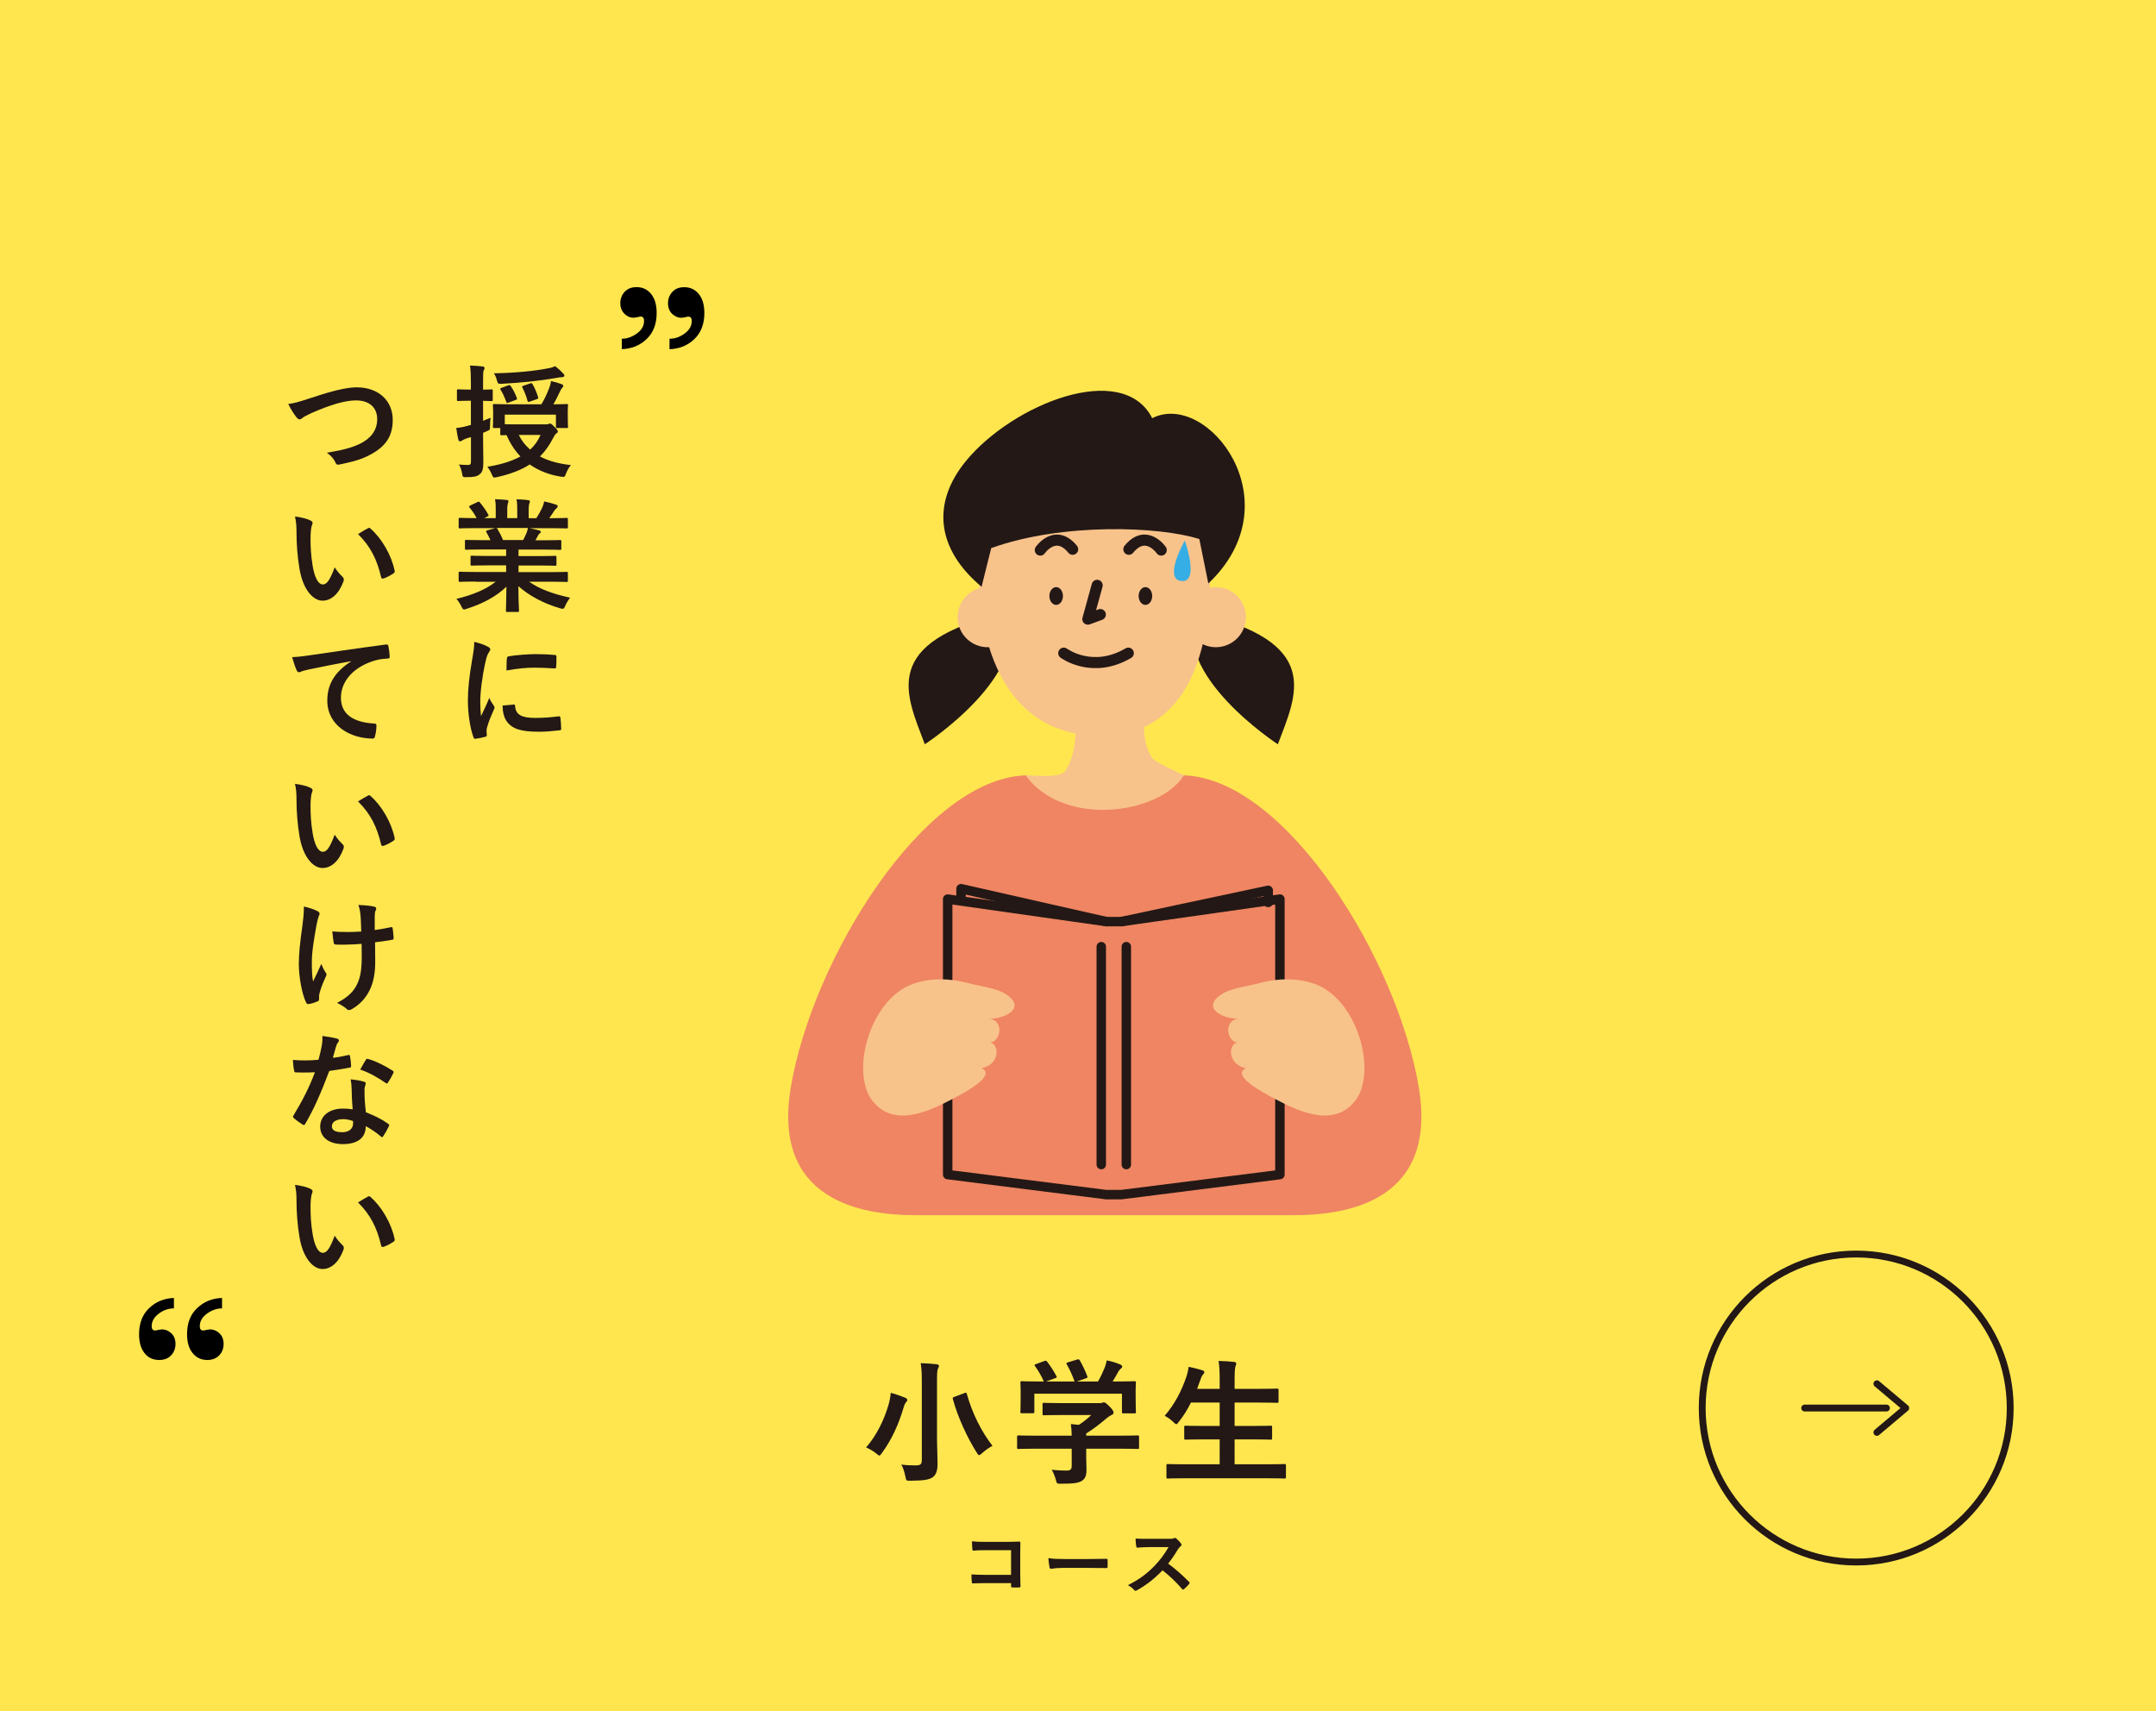 <?xml version="1.0" encoding="UTF-8"?>
<svg id="_レイヤー_2" data-name="レイヤー 2" xmlns="http://www.w3.org/2000/svg" viewBox="0 0 315 250">
  <defs>
    <style>
      .cls-1 {
        fill: #f8c28b;
      }

      .cls-2 {
        fill: #ef8562;
      }

      .cls-3 {
        fill: #231815;
      }

      .cls-4 {
        fill: #35aee5;
      }

      .cls-5, .cls-6, .cls-7 {
        fill: none;
        stroke-linecap: round;
        stroke-linejoin: round;
      }

      .cls-5, .cls-6, .cls-7, .cls-8 {
        stroke: #231815;
      }

      .cls-6 {
        stroke-width: 1.62px;
      }

      .cls-7 {
        stroke-width: 1.38px;
      }

      .cls-9, .cls-8 {
        fill: #ffe64f;
      }

      .cls-8 {
        stroke-miterlimit: 10;
      }
    </style>
  </defs>
  <g id="_レイヤー_2-2" data-name="レイヤー 2">
    <rect class="cls-9" width="315" height="250"/>
    <g>
      <g>
        <path class="cls-3" d="M135.12,108.74s15.79-10.26,11.85-19.25c-18.53,4.35-14.63,11.9-11.85,19.25Z"/>
        <path class="cls-3" d="M186.7,108.74s-15.79-10.26-11.85-19.25c18.53,4.35,14.63,11.9,11.85,19.25Z"/>
        <path class="cls-1" d="M176.67,81.35c.61,8.66-.77,27.2-17.24,26.1-16.53-1.1-17.12-21.9-16.03-26.9,0,0,8.41-20.3,23.37-15.75s9.89,16.55,9.89,16.55Z"/>
        <path class="cls-2" d="M188.95,177.55c8.11,0,21.07-2.18,18.35-18.62-3.09-18.71-19.39-45.13-34.32-45.65-7.4,3.84-23.13,0-23.13,0-14.93.52-31.23,26.94-34.32,45.65-2.72,16.44,10.25,18.62,18.35,18.62h55.07Z"/>
        <path class="cls-1" d="M156.24,99.79s2.37,8.39-.57,12.8c-.71,1.06-3.63.76-5.82.69,5.48,7.61,19.48,5.78,23.13,0-.89-.47-4.23-1.87-4.7-2.6-2.68-4.2-.13-12.19,2.57-16.23"/>
        <polyline class="cls-7" points="161.63 134.65 140.41 129.84 140.41 131.6"/>
        <polyline class="cls-7" points="185.29 131.85 185.29 130.08 163.83 134.65"/>
        <polygon class="cls-7" points="187 171.61 163.83 174.54 161.63 174.54 138.46 171.61 138.46 161.12 138.46 142.58 138.46 131.36 161.63 134.65 163.83 134.65 187 131.36 187 171.61"/>
        <path class="cls-1" d="M127.5,160.89c-3.33-4.23-.42-14.85,5.83-17.12,2.44-.89,5.32-.89,8.06-.15,1.64.45,4.26.73,5.67,1.69,3.07,2.09-.57,3.7-2.91,3.53,2.64-.13,2.15,3.36.53,3.47,1.44.31,1.35,3.3-1.27,3.75,2.24,1.03-2.33,3.51-4.09,4.42-2.7,1.39-8.48,4.64-11.8.41Z"/>
        <line class="cls-7" x1="160.9" y1="138.31" x2="160.9" y2="170.15"/>
        <line class="cls-7" x1="164.56" y1="138.31" x2="164.56" y2="170.15"/>
        <path class="cls-1" d="M197.96,160.89c3.33-4.23.42-14.85-5.83-17.12-2.44-.89-5.32-.89-8.06-.15-1.64.45-4.26.73-5.67,1.69-3.07,2.09.57,3.7,2.91,3.53-2.64-.13-2.15,3.36-.53,3.47-1.44.31-1.35,3.3,1.27,3.75-2.24,1.03,2.33,3.51,4.09,4.42,2.7,1.39,8.48,4.64,11.8.41Z"/>
        <ellipse class="cls-3" cx="154.31" cy="87.08" rx=".99" ry="1.3"/>
        <polyline class="cls-6" points="160.3 85.52 158.94 90.46 160.76 89.79"/>
        <path class="cls-6" d="M151.99,80.37s2.21-3.2,4.73-.12"/>
        <ellipse class="cls-3" cx="167.35" cy="87.08" rx=".99" ry="1.3"/>
        <path class="cls-6" d="M169.66,80.37s-2.21-3.2-4.73-.12"/>
        <path class="cls-6" d="M155.42,95.43s4.15,3.1,9.43,0"/>
        <path class="cls-3" d="M168.34,61.1c8.04-4.11,20.84,12.2,8.2,24.15l-1.31-6.49c-5.74-1.85-20.01-2.43-30.41,1.32l-1.41,5.65c-6.54-5.47-7.38-12.17-2.27-18.39,6.83-8.31,22.87-14.73,27.2-6.25Z"/>
        <circle class="cls-1" cx="144.3" cy="90.17" r="4.39"/>
        <circle class="cls-1" cx="177.64" cy="90.17" r="4.39"/>
      </g>
      <path class="cls-4" d="M173.1,78.98s-3.2,5.66-.49,5.91c2.71.25.49-5.91.49-5.91Z"/>
    </g>
    <g>
      <circle class="cls-8" cx="271.2" cy="205.72" r="22.5"/>
      <g>
        <polyline class="cls-5" points="274.22 202.17 278.44 205.72 274.22 209.28"/>
        <line class="cls-5" x1="263.67" y1="205.72" x2="275.62" y2="205.72"/>
      </g>
    </g>
    <g>
      <g>
        <path class="cls-3" d="M70.58,63.93c0,1.73.04,2.7.04,3.6,0,.99-.14,1.48-.56,1.78-.4.31-.77.4-1.87.4-.56.02-.59.02-.68-.54-.09-.56-.29-1.01-.45-1.31.41.05.72.07,1.37.07.25,0,.38-.11.38-.5v-3.57l-.67.2c-.32.11-.52.23-.63.31-.09.07-.2.11-.31.11s-.18-.07-.22-.22c-.13-.47-.23-1.08-.32-1.73.52-.05,1.04-.14,1.67-.32l.47-.13v-3.53h-.29c-1.12,0-1.46.04-1.55.04-.18,0-.2-.02-.2-.2v-1.31c0-.18.02-.2.2-.2.09,0,.43.04,1.55.04h.29v-.95c0-1.15-.02-1.73-.13-2.56.65.02,1.22.05,1.84.13.16.02.29.11.29.2,0,.14-.07.25-.13.38-.09.22-.09.59-.09,1.82v.99c.79,0,1.08-.04,1.21-.04.18,0,.2.02.2.2v1.31c0,.18-.02.2-.2.2-.13,0-.41-.02-1.21-.04v2.92c.34-.13.7-.29,1.1-.45-.05.31-.09.85-.09,1.3s-.02.49-.38.63c-.22.11-.43.2-.63.27v.72ZM79.76,62c.25,0,.36-.04.43-.07.05-.02.11-.05.18-.05.11,0,.25.09.63.47.36.36.5.54.5.67s-.05.22-.23.32c-.16.13-.25.27-.49.72-.54,1.04-1.15,1.91-1.89,2.63,1.19.63,2.68,1.06,4.52,1.26-.27.32-.54.77-.72,1.26-.14.36-.18.47-.38.47-.09,0-.22-.02-.38-.04-1.78-.29-3.28-.9-4.54-1.78-1.28.83-2.85,1.42-4.77,1.85-.18.04-.34.07-.41.07-.13,0-.2-.11-.34-.43-.18-.43-.43-.86-.67-1.15,1.96-.32,3.58-.81,4.84-1.51-.83-.86-1.51-1.91-2.03-3.12-.43,0-.65.02-.7.02-.2,0-.22-.02-.22-.2v-.85h-.88c-.18,0-.2-.02-.2-.2,0-.11.04-.34.04-1.71v-.5c0-.5-.04-.77-.04-.9,0-.18.02-.2.2-.2.13,0,.74.04,2.48.04h4.41c.5-.83.86-1.64,1.15-2.41.11-.31.22-.63.25-.99.61.14,1.12.29,1.58.47.14.05.22.14.22.23,0,.11-.05.18-.14.27-.09.09-.2.25-.32.5-.29.61-.58,1.24-.99,1.93,1.31,0,1.84-.04,1.94-.04.18,0,.2.02.2.2,0,.11-.04.4-.04.79v.61c0,1.37.04,1.6.04,1.71,0,.18-.02.2-.2.2h-1.39c-.16,0-.18-.02-.18-.2v-1.76h-7.47v1.4c.32.02.88.02,1.76.02h4.23ZM82.3,54.58c.09.09.16.2.16.31s-.13.22-.38.22c-.2,0-.5.05-.81.11-2.36.41-5.28.72-7.92.85-.59.02-.61.02-.76-.54-.11-.4-.25-.74-.43-.99,2.84-.04,5.94-.32,7.98-.74.41-.07.72-.18.97-.31.47.38.86.72,1.19,1.1ZM74.23,56.31c.23-.09.29-.05.4.11.38.56.63,1.06.88,1.71.07.18.04.23-.18.31l-1.03.38c-.25.09-.27.07-.34-.13-.22-.59-.5-1.26-.83-1.75-.09-.14-.07-.2.18-.29l.92-.34ZM75.8,63.55c.41.83.95,1.53,1.66,2.14.65-.59,1.15-1.3,1.51-2.14h-3.17ZM77.47,56.02c.22-.07.25-.05.34.11.34.59.61,1.24.81,1.89.05.2.02.23-.22.31l-.97.34c-.25.09-.31.07-.36-.11-.16-.63-.41-1.28-.74-1.91-.09-.18-.05-.23.18-.31l.95-.32Z"/>
        <path class="cls-3" d="M69.5,84.97c-1.62,0-2.16.04-2.27.04-.2,0-.22-.02-.22-.2v-1.06c0-.2.02-.22.22-.22.11,0,.65.04,2.27.04h4.45v-.97h-2.54c-1.75,0-2.38.04-2.48.04-.18,0-.18-.02-.18-.2v-1.03c0-.2,0-.22.18-.22.11,0,.74.04,2.48.04h2.54v-.95h-3.39c-1.73,0-2.3.04-2.41.04-.2,0-.22-.02-.22-.18v-1.06c0-.18.02-.2.22-.2.11,0,.68.04,2.41.04h1.1c-.2-.43-.38-.79-.58-1.13-.09-.16-.11-.23.13-.31l1.17-.32h-2.88c-1.62,0-2.16.04-2.27.04-.2,0-.22-.02-.22-.2v-1.12c0-.2.02-.22.22-.22.11,0,.65.04,2.27.04h.13c-.29-.58-.61-1.03-1.03-1.55-.11-.13-.07-.2.14-.31l1.04-.49c.18-.09.23-.07.34.07.43.52.88,1.13,1.21,1.75.09.16.09.18-.14.31l-.43.22h1.67v-1.19c0-.63,0-1.06-.11-1.57.56.02,1.26.05,1.75.11.14.02.22.07.22.16,0,.11-.04.2-.07.31-.05.13-.11.4-.11.99v1.19h1.46v-1.17c0-.65,0-1.08-.11-1.58.54.02,1.24.05,1.73.13.16.02.23.07.23.16s-.04.2-.07.29c-.05.13-.11.4-.11.99v1.19h1.12c.32-.5.58-.95.83-1.48.13-.27.23-.54.31-.97.63.13,1.26.31,1.75.47.16.05.23.14.23.23,0,.14-.07.22-.18.31-.13.11-.22.22-.31.34-.23.38-.49.74-.74,1.1h.25c1.62,0,2.16-.04,2.27-.04.18,0,.2.02.2.22v1.12c0,.18-.02.2-.2.2-.11,0-.65-.04-2.27-.04h-3.15c.47.09.88.18,1.42.32.14.04.23.11.23.22,0,.13-.09.22-.2.27-.09.05-.18.25-.25.38l-.32.58h1.17c1.73,0,2.3-.04,2.41-.04.18,0,.2.02.2.2v1.06c0,.16-.02.18-.2.18-.11,0-.68-.04-2.41-.04h-3.64v.95h2.86c1.76,0,2.38-.04,2.48-.04.18,0,.2.02.2.22v1.03c0,.18-.02.2-.2.2-.11,0-.72-.04-2.48-.04h-2.86v.97h4.74c1.62,0,2.16-.04,2.27-.04.18,0,.2.02.2.22v1.06c0,.18-.02.2-.2.2-.11,0-.65-.04-2.27-.04h-3.2c1.51,1.06,3.4,1.76,6,2.34-.23.29-.49.67-.7,1.15-.14.34-.22.47-.4.47-.09,0-.22-.04-.41-.09-2.43-.7-4.57-1.89-6.05-3.22,0,2.14.09,3.26.09,3.57,0,.18-.02.2-.2.2h-1.53c-.16,0-.18-.02-.18-.2,0-.31.05-1.35.07-3.49-1.51,1.44-3.38,2.45-5.78,3.22-.2.07-.32.11-.41.11-.16,0-.23-.13-.4-.47-.23-.47-.49-.85-.72-1.08,2.4-.59,4.23-1.33,5.74-2.5h-2.92ZM76.44,78.9c.16-.31.31-.61.49-1.04.09-.2.13-.38.2-.72h-4.59c.05.02.09.07.14.14.27.45.56.99.81,1.62h2.95Z"/>
        <path class="cls-3" d="M71.22,94.45c.31.16.41.27.41.43,0,.13-.04.18-.27.54-.18.32-.27.58-.43,1.28-.5,2.23-.76,4.45-.76,5.82,0,.88.04,1.48.11,2.11.38-.83.7-1.42,1.22-2.68.14.45.38.74.63,1.13.05.09.13.2.13.27,0,.13-.04.2-.09.29-.41.94-.76,1.71-1.03,2.72-.04.11-.05.31-.05.56,0,.22.04.36.04.5,0,.13-.07.2-.23.23-.45.13-.95.23-1.48.29-.13.02-.2-.07-.23-.2-.5-1.26-.83-3.55-.83-5.37,0-1.62.2-3.58.61-5.91.23-1.33.32-1.93.32-2.68.81.2,1.39.38,1.93.67ZM75.08,102.93c.14-.02.18.07.18.27.11,1.24.97,1.69,2.93,1.69,1.35,0,2.23-.09,3.44-.23.18-.02.22,0,.25.23.05.38.11,1.08.11,1.55,0,.22,0,.23-.31.27-1.22.14-2.09.2-2.94.2-2.66,0-3.91-.43-4.68-1.49-.45-.58-.63-1.5-.63-2.34l1.64-.14ZM74.07,96.2c.02-.22.07-.27.25-.31,1.06-.2,3.08-.32,3.91-.32,1.08,0,1.91.04,2.66.11.38.02.41.05.41.23,0,.54,0,1.03-.04,1.53-.02.16-.07.23-.23.22-1.08-.07-2.02-.11-2.94-.11-1.21,0-2.38.11-4.09.41.02-1.01.02-1.46.05-1.76Z"/>
        <path class="cls-3" d="M45.61,58.09c2.77-.94,5.02-1.5,6.48-1.5,3.22,0,5.29,1.95,5.29,4.77,0,2.36-1.03,3.85-3.17,5.01-1.51.85-2.92,1.13-4.57,1.49-.36.07-.5.05-.63-.29-.22-.5-.67-1.04-1.26-1.42,2.38-.4,3.66-.74,4.88-1.33,1.53-.77,2.48-1.93,2.48-3.58s-1.1-2.74-3.1-2.74c-1.62,0-3.76.65-6.5,1.85-.58.29-1.03.49-1.24.65-.25.22-.4.27-.49.27-.18,0-.32-.11-.52-.38-.32-.4-.77-1.1-1.15-1.87.79-.09,1.46-.25,3.49-.94Z"/>
        <path class="cls-3" d="M45.38,76.06c.16.07.29.2.29.32,0,.11-.05.29-.14.5-.07.22-.16.99-.16,1.76,0,1.15.04,2.45.32,4.1.25,1.42.72,2.65,1.48,2.65.58,0,1.03-.63,1.73-2.5.4.63.79,1.04,1.15,1.39.22.2.22.41.13.67-.68,1.84-1.8,2.81-3.06,2.81-1.4,0-2.88-1.66-3.37-4.7-.29-1.71-.43-3.58-.43-5.24,0-.99-.04-1.53-.22-2.36.86.11,1.75.32,2.29.59ZM53.73,77.19c.07-.04.14-.07.2-.07.07,0,.13.04.2.11,1.64,1.42,3.08,3.91,3.53,6.16.05.23-.05.31-.2.4-.47.31-.92.56-1.4.72-.22.07-.34.02-.38-.2-.61-2.58-1.53-4.45-3.37-6.28.68-.43,1.13-.68,1.42-.83Z"/>
        <path class="cls-3" d="M51.27,96.6c-2.2.41-4.12.79-6.05,1.19-.68.16-.86.2-1.13.29-.13.05-.25.14-.4.14-.13,0-.27-.11-.34-.27-.23-.49-.43-1.12-.67-1.94.92-.04,1.46-.11,2.86-.31,2.21-.32,6.18-.92,10.82-1.53.27-.04.36.07.38.2.09.41.18,1.08.2,1.58,0,.22-.11.27-.34.27-.85.05-1.42.14-2.2.4-3.06,1.04-4.59,3.15-4.59,5.31,0,2.32,1.66,3.58,4.79,3.78.29,0,.4.07.4.27,0,.47-.07,1.1-.2,1.55-.05.27-.13.38-.34.38-3.17,0-6.64-1.82-6.64-5.56,0-2.56,1.28-4.29,3.46-5.71v-.04Z"/>
        <path class="cls-3" d="M45.38,115.11c.16.07.29.2.29.32,0,.11-.05.29-.14.5-.07.22-.16.99-.16,1.76,0,1.15.04,2.45.32,4.11.25,1.42.72,2.65,1.48,2.65.58,0,1.03-.63,1.73-2.5.4.63.79,1.04,1.15,1.39.22.2.22.41.13.67-.68,1.84-1.8,2.81-3.06,2.81-1.4,0-2.88-1.66-3.37-4.7-.29-1.71-.43-3.58-.43-5.24,0-.99-.04-1.53-.22-2.36.86.11,1.75.32,2.29.59ZM53.73,116.25c.07-.04.14-.07.2-.07.07,0,.13.04.2.11,1.64,1.42,3.08,3.91,3.53,6.16.05.23-.05.31-.2.4-.47.31-.92.56-1.4.72-.22.07-.34.02-.38-.2-.61-2.58-1.53-4.45-3.37-6.28.68-.43,1.13-.68,1.42-.83Z"/>
        <path class="cls-3" d="M46.6,146.06c0,.13-.05.18-.23.25-.54.23-.86.32-1.24.38-.22.04-.31-.02-.41-.23-.58-1.15-1.06-3.71-1.06-5.58,0-1.46.16-3.12.54-5.76.11-.83.2-1.64.2-2.68.83.2,1.42.4,1.89.63.29.14.4.27.4.4,0,.07,0,.16-.11.36-.09.23-.22.72-.34,1.33-.34,1.95-.68,3.82-.68,5.4,0,1.15.04,2.18.18,2.84.45-.95.77-1.57,1.21-2.58.25.68.41.92.59,1.21.11.13.16.23.16.34,0,.13-.04.23-.22.59-.49,1.08-.63,1.57-.81,2.2-.04.14-.05.34-.05.47v.43ZM52.83,137.9c-.95.07-1.64.11-2.16.11-.38.02-.85.02-1.51,0-.25,0-.4-.09-.41-.29-.07-.36-.11-.85-.2-1.64.67.07,1.57.09,2.23.09.5,0,1.35-.02,2-.07-.04-.9-.04-1.71-.11-2.4-.07-.63-.13-.99-.31-1.48,1.06.04,1.91.13,2.32.25.2.05.29.14.29.29,0,.13-.05.23-.13.36-.05.11-.09.4-.09.76v2c.77-.11,1.55-.23,2.3-.4.22-.05.31-.02.32.16.07.45.11.88.14,1.35.02.23-.07.31-.23.32-.86.16-1.66.27-2.48.36l.02,2.77c.02,1.67-.27,3.12-.79,4.18-.56,1.19-1.46,2.14-2.57,2.79-.2.13-.32.16-.45.16-.14,0-.22,0-.36-.16-.32-.29-.79-.59-1.4-.88,1.69-.9,2.5-1.73,3.04-2.99.4-.92.58-2.14.56-4.02l-.02-1.64Z"/>
        <path class="cls-3" d="M50.87,154.16c.16-.05.23-.05.27.14.09.45.14.99.16,1.46,0,.16-.07.2-.22.22-.97.2-1.85.32-2.97.49-1.15,3.04-2.21,5.53-3.51,7.72-.07.13-.13.18-.2.18-.05,0-.13-.04-.22-.09-.41-.25-.94-.63-1.24-.92-.09-.07-.13-.13-.13-.2,0-.05.02-.13.09-.22,1.35-2.23,2.3-4.12,3.11-6.28-.68.04-1.24.04-1.8.04-.4,0-.54,0-.99-.02-.18,0-.22-.05-.25-.29-.09-.34-.14-.94-.18-1.53.74.05,1.15.07,1.67.07.7,0,1.24-.02,2.07-.09.22-.76.34-1.37.47-2.02.11-.63.11-.9.11-1.46.77.11,1.55.22,2.11.38.18.04.29.14.29.27,0,.14-.05.23-.16.34-.11.14-.18.31-.29.67-.13.43-.27.99-.43,1.53.7-.07,1.53-.23,2.23-.4ZM51.37,158.98c-.02-.49-.04-.77-.14-1.28.88.09,1.35.16,1.96.34.16.04.25.13.25.29,0,.04-.04.16-.11.38-.07.22-.09.43-.07.74,0,1.06.05,1.84.2,3.06,1.3.52,2.18.92,3.24,1.67.18.13.2.2.11.38-.27.56-.52,1.01-.83,1.46-.05.09-.11.13-.16.13s-.11-.04-.18-.11c-.79-.68-1.46-1.08-2.2-1.51,0,1.8-1.3,2.63-3.35,2.63s-3.31-1.01-3.31-2.56,1.3-2.63,3.33-2.63c.34,0,.85.02,1.42.11-.11-1.15-.14-2.25-.16-3.1ZM50.09,163.52c-.9,0-1.6.36-1.6,1.04,0,.58.5.86,1.53.86.97,0,1.57-.52,1.57-1.28,0-.16,0-.25-.02-.36-.43-.14-.92-.27-1.48-.27ZM53.44,154.86c.11-.18.2-.2.38-.13,1.06.29,2.48,1.01,3.53,1.69.11.07.16.13.16.2,0,.05-.02.13-.07.22-.18.4-.5.96-.76,1.33-.05.09-.11.13-.16.13s-.09-.02-.16-.07c-1.06-.72-2.36-1.51-3.73-1.96.31-.54.58-1.08.81-1.4Z"/>
        <path class="cls-3" d="M45.38,173.71c.16.07.29.2.29.32,0,.11-.05.29-.14.5-.07.22-.16.99-.16,1.76,0,1.15.04,2.45.32,4.1.25,1.42.72,2.65,1.48,2.65.58,0,1.03-.63,1.73-2.5.4.63.79,1.04,1.15,1.39.22.2.22.41.13.67-.68,1.84-1.8,2.81-3.06,2.81-1.4,0-2.88-1.66-3.37-4.7-.29-1.71-.43-3.58-.43-5.24,0-.99-.04-1.53-.22-2.36.86.11,1.75.32,2.29.59ZM53.73,174.84c.07-.04.14-.07.2-.07.07,0,.13.04.2.11,1.64,1.42,3.08,3.91,3.53,6.16.05.23-.05.31-.2.4-.47.31-.92.56-1.4.72-.22.07-.34.02-.38-.2-.61-2.58-1.53-4.45-3.37-6.28.68-.43,1.13-.68,1.42-.83Z"/>
      </g>
      <path d="M90.85,51.01v-1.52c.75,0,1.48-.25,2.19-.76.71-.5,1.06-1.12,1.06-1.85,0-.42-.17-.63-.51-.63-.08,0-.23.03-.46.09-.24.05-.43.08-.57.08-.49,0-.94-.19-1.33-.58s-.6-.9-.6-1.54.21-1.2.63-1.66c.42-.46,1-.69,1.74-.69.88,0,1.59.33,2.13,1,.54.67.81,1.59.81,2.77,0,1.63-.5,2.91-1.49,3.84-.99.93-2.2,1.41-3.61,1.45ZM97.82,51.01v-1.52c.8,0,1.54-.26,2.22-.77.69-.51,1.03-1.12,1.03-1.83,0-.42-.17-.63-.51-.63-.08,0-.23.03-.46.09-.24.05-.43.08-.57.08-.47,0-.9-.19-1.31-.56-.41-.38-.62-.9-.62-1.56s.21-1.2.63-1.66c.42-.46,1-.69,1.74-.69.88,0,1.59.33,2.13,1,.54.67.81,1.59.81,2.77,0,1.63-.5,2.91-1.49,3.84-.99.93-2.2,1.41-3.61,1.45Z"/>
      <path d="M25.41,189.65v1.51c-.8,0-1.54.26-2.22.77s-1.03,1.13-1.03,1.84c0,.42.17.62.51.62.08,0,.23-.03.46-.08.24-.05.42-.08.56-.08.47,0,.92.19,1.33.56.41.38.62.9.62,1.56s-.21,1.2-.63,1.66c-.42.46-1.01.69-1.75.69-.91,0-1.62-.34-2.15-1.01-.53-.67-.79-1.59-.79-2.76,0-1.62.5-2.9,1.49-3.83s2.2-1.42,3.63-1.46ZM32.44,189.65v1.51c-.75,0-1.48.25-2.19.76s-1.06,1.13-1.06,1.85c0,.42.17.62.51.62.08,0,.23-.03.46-.08.24-.05.42-.08.56-.08.47,0,.92.19,1.33.56.41.38.62.9.62,1.56s-.21,1.22-.64,1.67c-.43.45-1.01.68-1.75.68-.87,0-1.58-.33-2.13-1-.55-.67-.82-1.59-.82-2.77,0-1.63.5-2.91,1.5-3.84,1-.93,2.2-1.41,3.62-1.45Z"/>
    </g>
    <g>
      <path class="cls-3" d="M129.82,205.24c.16-.58.28-1.18.32-1.74.66.16,1.48.46,2.08.7.22.1.34.2.34.32,0,.14-.06.24-.16.32-.12.14-.28.4-.38.8-.7,2.38-1.68,4.62-3.16,6.64-.18.26-.28.38-.38.38s-.22-.1-.44-.28c-.44-.38-1.06-.72-1.5-.9,1.58-1.82,2.64-4.06,3.28-6.24ZM136.9,209.84c0,1.4.08,3,.08,3.98,0,1.12-.24,1.68-.72,2.02-.54.36-1.28.48-3.24.5-.62,0-.62.02-.74-.62-.14-.66-.34-1.34-.6-1.74.8.1,1.38.12,2.12.12.64,0,.88-.14.88-.78v-11.3c0-1.28-.02-1.92-.16-2.86.74.02,1.64.08,2.32.16.2.02.34.12.34.22,0,.18-.08.3-.14.44-.12.24-.14.64-.14,2v7.86ZM140.9,203.54c.28-.1.3-.1.36.12.82,2.94,2.16,5.52,3.74,7.58-.42.22-1.04.64-1.5,1.06-.22.2-.34.3-.44.3-.12,0-.2-.12-.36-.38-1.34-2.1-2.76-5.14-3.48-7.8-.06-.24-.02-.26.28-.36l1.4-.52Z"/>
      <path class="cls-3" d="M151.32,211.66c-1.78,0-2.38.04-2.5.04-.2,0-.22-.02-.22-.22v-1.54c0-.2.02-.22.22-.22.12,0,.72.04,2.5.04h5.26c-.02-.64-.04-1.16-.12-1.7l1.16.12c.68-.44,1.22-.88,1.82-1.44h-4.32c-1.84,0-2.48.04-2.58.04-.2,0-.22-.02-.22-.2v-1.4c0-.2.02-.22.22-.22.1,0,.74.04,2.58.04h5.42c.28,0,.4,0,.48-.04.1-.04.16-.08.26-.08.16,0,.36.16.86.64.4.42.56.68.56.86,0,.16-.08.26-.24.32-.2.1-.48.26-.96.66-.82.7-1.72,1.4-2.8,2.08v.32h5c1.78,0,2.38-.04,2.5-.04.2,0,.22.02.22.22v1.54c0,.2-.02.22-.22.22-.12,0-.72-.04-2.5-.04h-5v1.3c0,.48.04,1.22.04,1.74,0,.86-.16,1.3-.64,1.64-.52.32-1.14.44-3.06.44-.62,0-.62.02-.78-.58-.14-.52-.36-1.06-.6-1.46.8.08,1.36.12,2.14.12.56,0,.78-.14.78-.7v-2.5h-5.26ZM152.56,198.86c.26-.1.32-.06.44.1.5.64,1.04,1.5,1.34,2.08.1.2.1.22-.18.32l-1.32.48h4.16c-.3-.88-.78-1.88-1.14-2.5-.12-.2-.06-.22.18-.3l1.32-.4c.24-.08.3-.04.4.12.34.56.84,1.6,1.1,2.32.06.18.06.2-.22.3l-1.3.46h3.08c.38-.64.66-1.26.98-2.02.1-.26.2-.58.3-1.06.72.14,1.42.36,1.98.6.18.08.28.18.28.3s-.08.22-.2.3-.28.28-.38.46c-.28.52-.52.94-.82,1.42h.52c1.86,0,2.52-.04,2.64-.04.22,0,.24.02.24.22,0,.12-.04.5-.04,1.08v.92c0,1.8.04,2.12.04,2.24,0,.22-.02.24-.24.24h-1.58c-.2,0-.22-.02-.22-.24v-2.64h-12.8v2.64c0,.2-.02.22-.22.22h-1.58c-.22,0-.24-.02-.24-.22,0-.14.04-.46.04-2.26v-.74c0-.74-.04-1.1-.04-1.24,0-.2.02-.22.24-.22.12,0,.78.04,2.64.04h.54c-.34-.82-.88-1.7-1.28-2.24-.12-.18-.1-.22.14-.3l1.2-.44Z"/>
      <path class="cls-3" d="M173.18,215.98c-1.82,0-2.42.04-2.54.04-.2,0-.22-.02-.22-.22v-1.68c0-.2.02-.22.22-.22.12,0,.72.04,2.54.04h5.02v-3.64h-2.2c-1.96,0-2.64.04-2.76.04-.2,0-.22-.02-.22-.22v-1.62c0-.18.02-.2.22-.2.12,0,.8.04,2.76.04h2.2v-3.42h-4.2c-.48.98-1.06,1.92-1.76,2.8-.18.24-.26.36-.38.36-.1,0-.22-.12-.44-.32-.38-.38-.88-.72-1.26-.9,1.48-1.72,2.48-3.64,3.22-5.84.14-.44.24-.92.28-1.32.66.12,1.38.32,1.94.48.22.06.36.16.36.3,0,.1-.06.2-.2.36-.12.12-.24.34-.38.76l-.48,1.32h3.3v-1.04c0-1.42-.02-2.04-.16-3.04.78.02,1.6.06,2.26.14.2.02.32.12.32.22,0,.14-.04.26-.1.4-.1.26-.14.76-.14,2.22v1.1h3.44c1.96,0,2.62-.04,2.74-.04.22,0,.24.02.24.22v1.64c0,.2-.02.22-.24.22-.12,0-.78-.04-2.74-.04h-3.44v3.42h2.5c1.96,0,2.64-.04,2.76-.04.2,0,.22.02.22.2v1.62c0,.2-.02.22-.22.22-.12,0-.8-.04-2.76-.04h-2.5v3.64h4.74c1.8,0,2.42-.04,2.54-.04.2,0,.22.02.22.22v1.68c0,.2-.02.22-.22.22-.12,0-.74-.04-2.54-.04h-11.94Z"/>
    </g>
    <g>
      <path class="cls-3" d="M147.73,226.49h-3.84c-.75,0-1.27.02-1.65.07-.12,0-.17-.05-.17-.19-.03-.3-.06-.81-.06-1.18.66.07,1.05.08,1.84.08h3.27c.57,0,1.16-.02,1.74-.04.18,0,.23.04.22.19,0,.58-.02,1.16-.02,1.74v2.63c0,.8.03,1.68.04,1.99,0,.11-.04.14-.2.15-.31.02-.66.02-.97,0-.18-.01-.21-.02-.21-.19v-.44h-3.78c-.69,0-1.28.03-1.8.04-.1,0-.14-.04-.15-.17-.03-.29-.06-.68-.06-1.14.52.03,1.16.06,2.02.06h3.77v-3.6Z"/>
      <path class="cls-3" d="M155.21,229.08c-1.09,0-1.51.13-1.62.13-.13,0-.22-.07-.25-.23-.06-.25-.12-.77-.17-1.33.71.11,1.27.13,2.38.13h3.54c.84,0,1.68-.02,2.53-.03.17-.01.2.02.2.15.02.33.02.7,0,1.03,0,.13-.04.18-.2.17-.83-.01-1.64-.02-2.45-.02h-3.96Z"/>
      <path class="cls-3" d="M170.79,224.83c.4,0,.59-.01.76-.1.04-.03.08-.04.12-.04.07,0,.12.04.19.09.25.2.51.48.72.77.03.05.05.1.05.14,0,.07-.04.14-.14.22-.14.12-.29.29-.41.48-.45.77-.88,1.39-1.41,2.06,1.06.78,2.04,1.64,3.05,2.66.06.06.09.11.09.15s-.02.1-.08.17c-.21.25-.46.52-.74.75-.04.04-.09.07-.13.07-.06,0-.1-.03-.15-.09-.92-1.08-1.87-1.95-2.86-2.73-1.24,1.3-2.5,2.23-3.7,2.9-.1.04-.18.09-.25.09-.07,0-.13-.03-.19-.1-.24-.3-.56-.52-.92-.72,1.72-.87,2.74-1.65,3.87-2.8.79-.83,1.4-1.61,2.07-2.76h-2.84c-.57.01-1.14.03-1.74.08-.09.01-.12-.07-.14-.19-.05-.23-.1-.76-.1-1.14.59.04,1.14.04,1.86.04h3.03Z"/>
    </g>
  </g>
</svg>